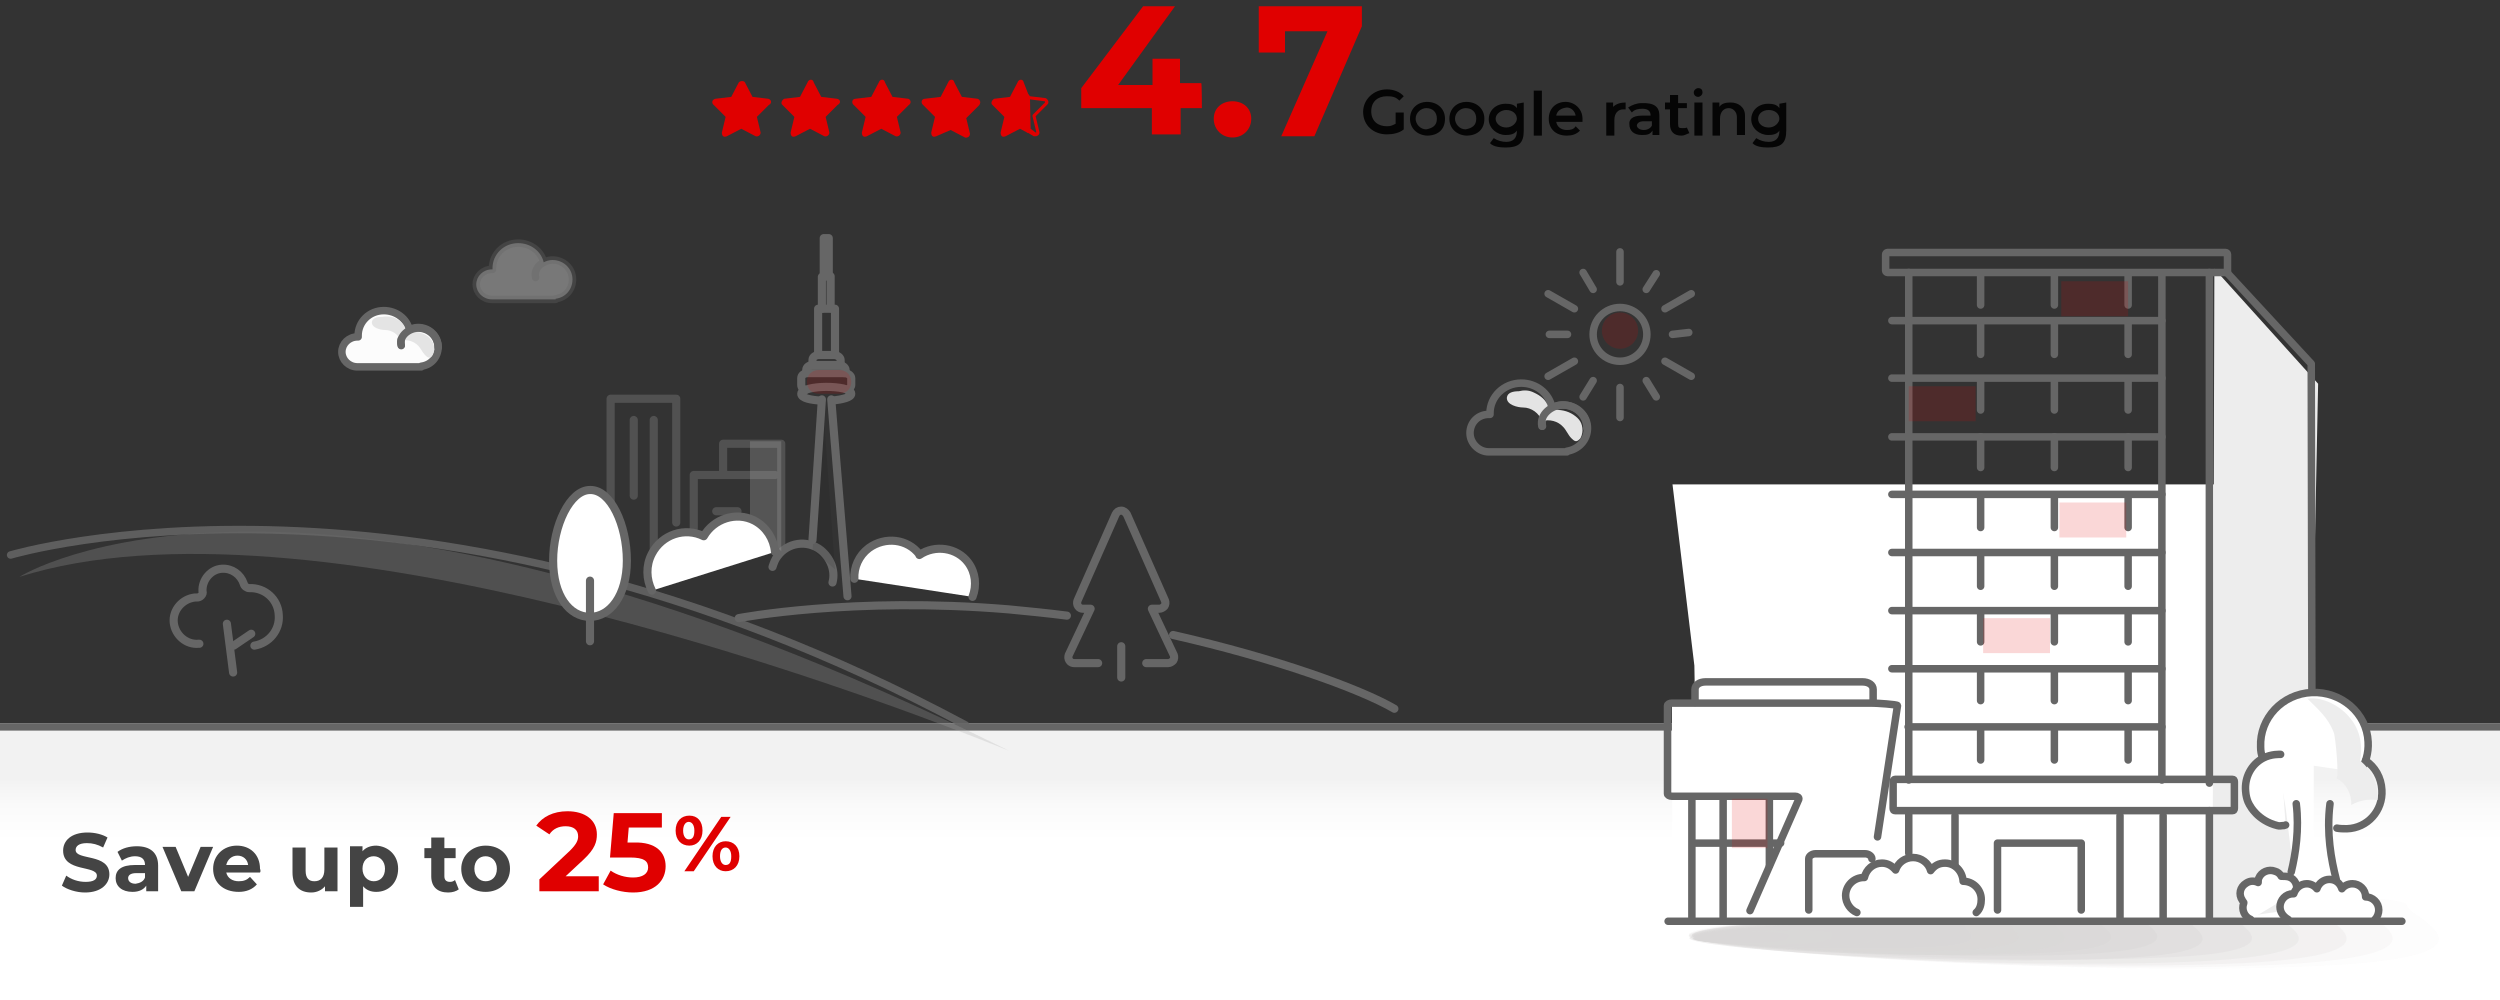 <?xml version="1.0" encoding="utf-8"?>
<!-- Generator: Adobe Illustrator 27.8.0, SVG Export Plug-In . SVG Version: 6.00 Build 0)  -->
<svg version="1.1" id="Layer_1" xmlns="http://www.w3.org/2000/svg" xmlns:xlink="http://www.w3.org/1999/xlink" x="0px" y="0px"
	 viewBox="0 0 400 160" style="enable-background:new 0 0 400 160;" xml:space="preserve">
<rect x="0" y="0" width="400" height="160" fill="#333333" stroke="none"/>
<style type="text/css">
	.st0{fill:url(#SVGID_1_);}
	.st1{fill:none;stroke:#666666;stroke-width:1.2;stroke-linecap:round;stroke-linejoin:round;stroke-miterlimit:10;}
	.st2{fill:#E00000;}
	.st3{fill:#050505;}
	.st4{fill:#444444;}
	.st5{opacity:0.25;fill:#ABABAB;enable-background:new    ;}
	.st6{opacity:0.4;}
	.st7{fill:#A09C9B;fill-opacity:0;}
	.st8{opacity:6.250000e-02;fill:#A09C9B;enable-background:new    ;}
	.st9{opacity:0.125;fill:#A09C9B;enable-background:new    ;}
	.st10{opacity:0.188;fill:#A09C9B;enable-background:new    ;}
	.st11{opacity:0.25;fill:#A09C9B;enable-background:new    ;}
	.st12{opacity:0.312;fill:#A09C9B;enable-background:new    ;}
	.st13{opacity:0.375;fill:#A09C9B;enable-background:new    ;}
	.st14{opacity:0.438;fill:#A09C9B;enable-background:new    ;}
	.st15{opacity:0.5;fill:#A09C9B;enable-background:new    ;}
	.st16{opacity:0.562;fill:#A09C9B;enable-background:new    ;}
	.st17{opacity:0.625;fill:#A09C9B;enable-background:new    ;}
	.st18{opacity:0.688;fill:#A09C9B;enable-background:new    ;}
	.st19{opacity:0.75;fill:#A09C9B;enable-background:new    ;}
	.st20{opacity:0.812;fill:#A09C9B;enable-background:new    ;}
	.st21{opacity:0.875;fill:#A09C9B;enable-background:new    ;}
	.st22{opacity:0.938;fill:#A09C9B;enable-background:new    ;}
	.st23{fill:#A09C9B;}
	.st24{fill:#FFFFFF;}
	.st25{fill:#E4E4E4;}
	.st26{opacity:0.16;fill:#DF0000;enable-background:new    ;}
	.st27{fill:#EDEDED;}
	.st28{opacity:0.16;fill-rule:evenodd;clip-rule:evenodd;fill:#DF0000;enable-background:new    ;}
	.st29{fill:#FFFFFF;stroke:#666666;stroke-width:1.2;stroke-linecap:round;stroke-linejoin:round;stroke-miterlimit:10;}
	.st30{fill:none;stroke:#666666;stroke-width:1.3;stroke-linecap:round;stroke-linejoin:round;stroke-miterlimit:10;}
	.st31{fill:#FFFFFF;stroke:#666666;stroke-width:1.3;stroke-linecap:round;stroke-linejoin:round;stroke-miterlimit:10;}
	.st32{opacity:0.6;}
	.st33{opacity:0.28;fill:#ABABAB;enable-background:new    ;}
	.st34{opacity:8.000000e-02;enable-background:new    ;}
	.st35{opacity:0.16;fill:#DE0001;enable-background:new    ;}
	
		.st36{opacity:0.6;fill:none;stroke:#666666;stroke-width:1.3;stroke-linecap:round;stroke-linejoin:round;stroke-miterlimit:10;enable-background:new    ;}
	.st37{fill:#FCFCFC;stroke:#666666;stroke-width:1.2;stroke-linecap:round;stroke-linejoin:round;stroke-miterlimit:10;}
	
		.st38{opacity:0.34;fill:#FCFCFC;stroke:#666666;stroke-width:1.2;stroke-linecap:round;stroke-linejoin:round;stroke-miterlimit:10;enable-background:new    ;}
	
		.st39{opacity:0.84;fill:none;stroke:#666666;stroke-width:1.2;stroke-linecap:round;stroke-linejoin:round;stroke-miterlimit:10;enable-background:new    ;}
</style>
<linearGradient id="SVGID_1_" gradientUnits="userSpaceOnUse" x1="200.05" y1="-9752.938" x2="200.05" y2="-9724.465" gradientTransform="matrix(1 0 0 -1 0 -9608.651)">
	<stop  offset="0.345" style="stop-color:#FFFFFF"/>
	<stop  offset="0.545" style="stop-color:#FAFAFA"/>
	<stop  offset="0.688" style="stop-color:#F2F2F2"/>
</linearGradient>
<path class="st0" d="M-0.8,115.7h401.7v45.1H-0.8V115.7z"/>
<path class="st1" d="M-1.9,116.3h406.7"/>
<g>
	<path class="st2" d="M122.9,15.8l-2.5-0.3l-1.2-2.3c-0.1-0.3-0.8-0.3-1,0l-1.2,2.3l-2.5,0.3c-0.6,0.1-0.7,0.7-0.3,1l1.9,1.9
		l-0.6,2.5c0,0.6,0.3,0.8,0.8,0.6l2.3-1.2l2.3,1.2c0.3,0.1,0.8-0.1,0.8-0.6l-0.6-2.5l1.9-1.9C123.6,16.5,123.4,15.9,122.9,15.8z"/>
	<path class="st2" d="M133.9,15.8l-2.5-0.3l-1.2-2.3c-0.1-0.6-0.8-0.6-1,0l-1.2,2.3l-2.5,0.3c-0.3,0.1-0.7,0.7-0.3,1l1.9,1.9
		l-0.6,2.5c0,0.6,0.3,0.8,0.8,0.6l2.3-1.2l2.3,1.2c0.3,0.1,0.8-0.1,0.8-0.6l-0.6-2.5l1.9-1.9C134.6,16.5,134.5,15.9,133.9,15.8z"/>
	<path class="st2" d="M145.3,15.8l-2.5-0.3l-1.2-2.3c-0.1-0.6-0.8-0.6-1,0l-1.2,2.3l-2.5,0.3c-0.6,0-0.7,0.7-0.3,1l1.9,1.9l-0.6,2.5
		c0,0.6,0.3,0.8,0.8,0.6l2.3-1.2l2.3,1.2c0.3,0.1,0.8-0.1,0.8-0.6l-0.6-2.5l1.9-1.9C145.9,16.5,145.7,15.9,145.3,15.8z"/>
	<path class="st2" d="M156.4,15.8l-2.5-0.3l-1.2-2.3c-0.1-0.6-0.8-0.6-1,0l-1.2,2.3l-2.5,0.3c-0.6,0-0.7,0.7-0.3,1l1.9,1.9l-0.6,2.5
		c0,0.6,0.3,0.8,0.8,0.6l2.3-1l2.3,1.2c0.3,0.1,0.8-0.1,0.8-0.6l-0.6-2.5l1.9-1.9C157.1,16.5,156.8,15.9,156.4,15.8z"/>
	<path class="st2" d="M163.8,13.2c-0.1-0.6-0.8-0.6-1,0l-1.2,2.3l-2.5,0.3c-0.3,0.1-0.7,0.7-0.3,1l1.9,1.9l-0.6,2.5
		c0,0.6,0.3,0.8,0.8,0.6l2.3-1.2l1.3,0.7V15L163.8,13.2z"/>
	<g>
		<path class="st2" d="M164.8,15.9l2.3,0.3c0.1,0,0.1,0,0.1,0.1v0.1l-1.9,1.9c-0.1,0.1-0.1,0.1-0.1,0.3l0.6,2.5v0.1l0,0
			c0,0,0,0-0.1,0l-0.8-0.6L164.8,15.9 M164.4,14.9v6.3l1,0.6c0.1,0,0.1,0,0.3,0c0.3,0,0.7-0.3,0.6-0.7l-0.6-2.5l1.9-1.9
			c0.3-0.3,0.1-0.8-0.3-1l-2.5-0.3L164.4,14.9L164.4,14.9z"/>
	</g>
</g>
<g>
	<path class="st2" d="M192.3,17.3h-3.4v4.2h-4.6v-4.2H173v-3.2L182.9,1h5.1l-9.1,12.6h5.5V9.4h4.4v3.9h3.4
		C192.3,13.3,192.3,17.3,192.3,17.3z"/>
	<path class="st2" d="M194.2,19c0-1.7,1.3-2.8,3-2.8s3,1.1,3,2.8c0,1.7-1.3,3-3,3S194.2,20.7,194.2,19z"/>
	<path class="st2" d="M217.9,1v3.2l-7.6,17.6H205L212.4,5h-6.8v3.4h-4.2V1H217.9L217.9,1z"/>
</g>
<g>
	<path class="st3" d="M223.3,18h1.3v2.7c-0.7,0.6-1.8,0.8-2.7,0.8c-2.1,0-3.8-1.4-3.8-3.6c0-2,1.7-3.6,3.8-3.6
		c1.1,0,2.1,0.4,2.7,1.1l-0.7,0.7c-0.6-0.6-1.1-0.7-2-0.7c-1.4,0-2.5,0.8-2.5,2.4s1.1,2.4,2.5,2.4c0.6,0,0.8-0.1,1.4-0.4V18
		L223.3,18z"/>
	<path class="st3" d="M225.6,19c0-1.7,1.3-2.7,2.7-2.7c1.7,0,2.9,1.1,2.9,2.7c0,1.7-1.1,2.7-2.9,2.7C226.7,21.6,225.6,20.5,225.6,19
		z M229.9,19c0-1.1-0.7-1.7-1.7-1.7c-0.8,0-1.7,0.7-1.7,1.7c0,0.8,0.7,1.7,1.7,1.7C229.2,20.5,229.9,20.1,229.9,19z"/>
	<path class="st3" d="M231.9,19c0-1.7,1.3-2.7,2.7-2.7c1.7,0,2.9,1.1,2.9,2.7c0,1.7-1.1,2.7-2.9,2.7C233,21.6,231.9,20.5,231.9,19z
		 M236.2,19c0-1.1-0.7-1.7-1.7-1.7c-0.8,0-1.7,0.7-1.7,1.7c0,0.8,0.7,1.7,1.7,1.7C235.5,20.5,236.2,20.1,236.2,19z"/>
	<path class="st3" d="M243.8,16.4v4.5c0,2-0.8,2.7-2.9,2.7c-0.8,0-2-0.1-2.5-0.7l0.6-0.8c0.6,0.4,1.3,0.6,2,0.6
		c1.1,0,1.7-0.6,1.7-1.7v-0.1c-0.4,0.6-1.1,0.7-1.8,0.7c-1.4,0-2.7-1.1-2.7-2.5s1.1-2.5,2.7-2.5c0.7,0,1.4,0.1,1.8,0.7v-0.7
		L243.8,16.4L243.8,16.4z M242.7,19c0-0.8-0.7-1.4-1.7-1.4c-0.8,0-1.7,0.6-1.7,1.4c0,0.7,0.7,1.4,1.7,1.4S242.7,19.6,242.7,19z"/>
	<path class="st3" d="M245.4,14.5h1.3v7.2h-1.3V14.5z"/>
	<path class="st3" d="M253.2,19.5H249c0.1,0.7,0.7,1.3,1.7,1.3c0.6,0,1.1-0.1,1.4-0.6l0.7,0.7c-0.6,0.6-1.3,0.8-2.1,0.8
		c-1.8,0-2.9-1.1-2.9-2.7s1.1-2.7,2.7-2.7c1.4,0,2.7,1.1,2.7,2.7C253.2,19.1,253.2,19.2,253.2,19.5z M249,18.5h3.1
		c-0.1-0.7-0.7-1.3-1.4-1.3C249.7,17.3,249.1,17.8,249,18.5z"/>
	<path class="st3" d="M260.1,16.4v1.1c-0.1,0-0.1,0-0.4,0c-0.8,0-1.4,0.6-1.4,1.7v2.5H257v-5.3h1.1v0.7
		C258.6,16.6,259.3,16.4,260.1,16.4z"/>
	<path class="st3" d="M265.5,18.5v3.1h-1.1v-0.7c-0.4,0.6-0.8,0.7-1.7,0.7c-1.3,0-2-0.7-2-1.7c-0.1-0.7,0.4-1.4,2-1.4h1.4l0,0
		c0-0.7-0.4-1.1-1.3-1.1c-0.6,0-1.3,0.1-1.7,0.6l-0.6-0.8c0.6-0.4,1.4-0.7,2.1-0.7C264.7,16.4,265.5,17.1,265.5,18.5z M264.3,20.1
		v-0.7H263c-0.8,0-1.1,0.4-1.1,0.7s0.4,0.7,1.1,0.7C263.6,20.8,264.1,20.5,264.3,20.1z"/>
	<path class="st3" d="M270.3,21.3c-0.4,0.1-0.7,0.4-1.3,0.4c-1.1,0-1.8-0.6-1.8-1.8v-2.4h-0.8v-1.1h0.8v-1.2h1.3v1.3h1.4v0.8h-1.4
		v2.5c0,0.6,0.1,0.7,0.7,0.7c0.1,0,0.6,0,0.7-0.1L270.3,21.3z"/>
	<path class="st3" d="M271,14.8c0-0.4,0.4-0.7,0.7-0.7c0.6,0,0.7,0.4,0.7,0.7c0,0.4-0.4,0.7-0.7,0.7C271.3,15.5,271,15.2,271,14.8z
		 M271.1,16.4h1.3v5.3h-1.3V16.4z"/>
	<path class="st3" d="M279.2,18.5v3.1h-1.3v-2.9c0-0.8-0.6-1.4-1.3-1.4c-0.8,0-1.4,0.6-1.4,1.7v2.7H274v-5.3h1.1v0.7
		c0.4-0.6,1.1-0.7,1.8-0.7C278.1,16.4,279.2,17.1,279.2,18.5z"/>
	<path class="st3" d="M285.8,16.4v4.5c0,2-0.8,2.7-2.9,2.7c-0.8,0-2-0.1-2.5-0.7l0.6-0.8c0.6,0.4,1.3,0.6,2,0.6
		c1.1,0,1.7-0.6,1.7-1.7v-0.1c-0.4,0.6-1.1,0.7-1.8,0.7c-1.4,0-2.7-1.1-2.7-2.5s1.1-2.5,2.7-2.5c0.7,0,1.4,0.1,1.8,0.7v-0.7
		L285.8,16.4L285.8,16.4z M284.7,19c0-0.8-0.7-1.4-1.7-1.4s-1.7,0.6-1.7,1.4s0.7,1.4,1.7,1.4S284.7,19.6,284.7,19z"/>
</g>
<path class="st4" d="M9.9,141.7l0.7-1.6c0.8,0.6,1.9,1,3.1,1c1.3,0,1.8-0.4,1.8-1c0-1.7-5.4-0.5-5.4-4c0-1.6,1.3-2.9,3.9-2.9
	c1.2,0,2.4,0.3,3.2,0.8l-0.7,1.6c-0.9-0.5-1.7-0.7-2.6-0.7c-1.3,0-1.8,0.5-1.8,1.1c0,1.7,5.4,0.5,5.4,3.9c0,1.5-1.3,2.9-3.9,2.9
	C12.2,142.8,10.7,142.3,9.9,141.7z"/>
<path class="st4" d="M25.3,138.5v4.1h-1.9v-0.9c-0.4,0.6-1.1,1-2.2,1c-1.7,0-2.7-0.9-2.7-2.2s0.9-2.1,3.1-2.1h1.6
	c0-0.9-0.5-1.4-1.6-1.4c-0.8,0-1.5,0.3-2.1,0.7l-0.7-1.4c0.8-0.6,1.9-0.9,3.1-0.9C24,135.4,25.3,136.4,25.3,138.5z M23.2,140.4v-0.7
	h-1.4c-1,0-1.3,0.4-1.3,0.8c0,0.5,0.4,0.9,1.2,0.9C22.4,141.3,23,141,23.2,140.4z"/>
<path class="st4" d="M34.1,135.5l-3,7.1H29l-3-7.1h2.1l2,4.8l2-4.8H34.1z"/>
<path class="st4" d="M41.6,139.6h-5.4c0.2,0.9,1,1.4,2,1.4c0.8,0,1.3-0.2,1.8-0.7l1.1,1.2c-0.7,0.8-1.7,1.2-2.9,1.2
	c-2.5,0-4.1-1.5-4.1-3.7c0-2.1,1.6-3.7,3.8-3.7c2.1,0,3.7,1.4,3.7,3.7C41.7,139.2,41.7,139.5,41.6,139.6z M36.2,138.4h3.5
	c-0.1-0.9-0.8-1.5-1.7-1.5S36.4,137.5,36.2,138.4z"/>
<path class="st4" d="M54,135.5v7.1h-2v-0.8c-0.5,0.6-1.3,1-2.2,1c-1.8,0-3-1-3-3.2v-4h2.1v3.7c0,1.2,0.5,1.7,1.4,1.7
	c1,0,1.6-0.6,1.6-1.9v-3.5H54V135.5z"/>
<path class="st4" d="M63.7,139c0,2.2-1.5,3.7-3.5,3.7c-0.9,0-1.6-0.3-2.1-0.9v3.3H56v-9.7h2v0.8c0.5-0.6,1.3-0.9,2.2-0.9
	C62.1,135.4,63.7,136.8,63.7,139z M61.6,139c0-1.2-0.8-2-1.8-2s-1.8,0.7-1.8,2c0,1.2,0.8,2,1.8,2S61.6,140.3,61.6,139z"/>
<path class="st4" d="M73.4,142.3c-0.4,0.3-1,0.5-1.7,0.5c-1.7,0-2.7-0.9-2.7-2.6v-2.9h-1.1v-1.6H69V134h2.1v1.7h1.8v1.6h-1.8v2.9
	c0,0.6,0.3,0.9,0.9,0.9c0.3,0,0.6-0.1,0.8-0.3L73.4,142.3z"/>
<path class="st4" d="M73.8,139c0-2.1,1.7-3.7,3.9-3.7c2.3,0,3.9,1.5,3.9,3.7c0,2.1-1.6,3.7-3.9,3.7S73.8,141.2,73.8,139z M79.5,139
	c0-1.2-0.8-2-1.8-2s-1.8,0.7-1.8,2c0,1.2,0.8,2,1.8,2S79.5,140.3,79.5,139z"/>
<path class="st2" d="M95.8,140.2v2.4h-9.5v-1.9l4.9-4.6c1.1-1.1,1.3-1.7,1.3-2.3c0-1-0.7-1.6-2-1.6c-1.1,0-2,0.4-2.6,1.3l-2.1-1.4
	c1-1.4,2.7-2.3,5-2.3c2.8,0,4.7,1.4,4.7,3.7c0,1.2-0.3,2.3-2.1,4l-2.9,2.7L95.8,140.2L95.8,140.2z"/>
<path class="st2" d="M106.5,138.6c0,2.2-1.6,4.2-5.2,4.2c-1.7,0-3.6-0.5-4.8-1.3l1.2-2.2c1,0.7,2.3,1.1,3.6,1.1
	c1.5,0,2.4-0.6,2.4-1.6s-0.6-1.6-2.9-1.6h-3.2l0.6-7.1h7.7v2.3h-5.3l-0.2,2.4h1C105,134.7,106.5,136.4,106.5,138.6z"/>
<path class="st2" d="M108.1,132.9c0-1.5,0.9-2.4,2.2-2.4c1.3,0,2.1,0.9,2.1,2.4s-0.9,2.4-2.1,2.4C109,135.3,108.1,134.4,108.1,132.9
	z M111.1,132.9c0-0.9-0.4-1.4-0.9-1.4s-0.9,0.5-0.9,1.4s0.4,1.4,0.9,1.4C110.8,134.3,111.1,133.9,111.1,132.9z M115.4,130.7h1.5
	l-5.9,8.7h-1.5L115.4,130.7z M114,137c0-1.5,0.9-2.4,2.1-2.4c1.3,0,2.2,0.9,2.2,2.4s-0.9,2.4-2.2,2.4C114.9,139.4,114,138.5,114,137
	z M117,137c0-0.9-0.4-1.4-0.9-1.4s-0.9,0.4-0.9,1.4c0,0.9,0.4,1.4,0.9,1.4C116.7,138.4,117,138,117,137z"/>
<g>
	<path class="st5" d="M32.5,118.7L32.5,118.7C32.5,118.6,32.5,118.6,32.5,118.7C32.5,118.6,32.5,118.7,32.5,118.7z"/>
</g>
<g class="st6">
	<path class="st7" d="M392.2,144.6c-0.1,1.9,19.4,8.5-14.1,10.1c-42.4,2.3-108.2-2.7-107.9-5.3c0.1-1.9,27.6-3.8,61.5-5.6
		C365.3,142.6,392.7,142.7,392.2,144.6z"/>
	<path class="st8" d="M385.1,144.9c-0.1,1.7,18,8.1-13.5,9.6c-39.8,2-101.8-2.6-101.4-5c0.1-1.7,26.2-3.6,57.8-5.2
		C359.6,142.7,385.3,143.1,385.1,144.9z"/>
	<path class="st9" d="M378.1,145.3c-0.1,1.7,16.8,7.3-12.9,9c-37.6,1.9-95.4-2.3-95-4.7c0.1-1.7,24.7-3.5,54.4-4.9
		C354.4,143.4,378.2,143.5,378.1,145.3z"/>
	<path class="st10" d="M371.2,145.6c-0.3,1.5,15.6,7-12.3,8.5c-34.8,1.6-88.6-2.1-88.5-4.3c0.3-1.5,23-3.3,50.7-4.5
		C348.7,143.9,371.4,144,371.2,145.6z"/>
	<path class="st11" d="M364,146c-0.3,1.5,14.3,6.4-11.8,7.8c-32.4,1.6-82.1-1.9-82-4.1c0.3-1.5,21.6-3.1,46.9-4.2
		S364.4,144.3,364,146z"/>
	<path class="st12" d="M357,146.2c-0.3,1.4,12.7,6.1-10.8,7c-29.9,1.4-75.7-1.7-75.2-3.7c0.3-1.4,19.6-2.9,43.6-4
		C338.7,144.5,357,144.9,357,146.2z"/>
	<path class="st13" d="M349.6,146.7c-0.3,1.2,11.2,5.6-10.2,6.6c-27.3,1.4-69.1-1.6-69.1-3.2c0.3-1.2,17.9-2.6,40.2-3.6
		C332,145.2,350,145.4,349.6,146.7z"/>
	<path class="st14" d="M342.6,146.8c0,1.2,10.1,4.9-9.7,5.9c-24.9,1.1-62.5-1.6-62.2-3.1c0-1.2,16.5-2.5,36.4-3.4
		C326.9,145.5,343,145.9,342.6,146.8z"/>
	<path class="st15" d="M335.6,147.2c0,1,9,4.5-9.1,5.3c-22.5,1.2-56.2-1.3-55.8-2.8c0-1,14.8-2.2,32.7-3.1
		C321.3,145.6,335.7,146.4,335.6,147.2z"/>
	<path class="st16" d="M328.5,147.6c0,1,7.6,4-8.3,4.9c-20,1-49.3-1.1-49.3-2.6c0-1,13.2-2.1,29.2-2.8
		C316,146.7,328.7,146.7,328.5,147.6z"/>
	<path class="st17" d="M321.6,147.8c-0.2,1,6.3,3.5-7.7,4.2c-17.3,1-43-1-43-2.2c0.2-1,11.4-1.6,25.5-2.4
		C310.4,146.8,321.8,147.2,321.6,147.8z"/>
	<path class="st18" d="M314.5,148.2c-0.2,0.8,5,3-7.1,3.4c-14.8,0.6-36.6-0.9-36.4-1.7s9.9-1.6,22.2-2.3
		C305.6,146.7,314.7,147.5,314.5,148.2z"/>
	<path class="st19" d="M307.5,148.6c-0.2,0.5,3.5,2.4-6.5,3c-12,0.6-30.1-0.7-29.9-1.4c0.2-0.5,8.2-1.4,18.5-1.9
		C299.9,147.8,307.5,148.1,307.5,148.6z"/>
	<path class="st20" d="M300.3,148.9c-0.2,0.5,2,1.9-6,2.5c-9.5,0.3-23.3-0.5-23.5-1.2c0.2-0.5,6.8-1,14.8-1.5
		C293.6,148.3,300.5,148.4,300.3,148.9z"/>
	<path class="st21" d="M293.2,149.3c0,0.4,0.8,1.4-5.1,1.8c-7.4,0.3-17-0.3-17-0.9c0-0.4,5.1-1,11.2-1.2
		C288.6,148.6,293.4,148.9,293.2,149.3z"/>
	<path class="st22" d="M286.2,149.7c0,0.4-0.3,1.1-4.9,1.1c-4.9,0.2-10.6-0.2-10.1-0.6c0-0.4,3.6-0.7,7.6-1
		C283.1,149,286.4,149.3,286.2,149.7z"/>
	<path class="st23" d="M279.2,150c0,0.2-1.8,0.5-3.9,0.5c-2.1,0.1-3.7,0-3.9-0.3c0-0.2,1.8-0.5,3.9-0.5
		C277.6,149.5,279.6,149.8,279.2,150z"/>
</g>
<g>
	<path class="st5" d="M37.3,111.3L37.3,111.3L37.3,111.3L37.3,111.3z"/>
</g>
<polygon class="st24" points="370.2,147.9 267.6,147.9 267.5,112.4 271.2,112.4 271.1,106.5 267.6,77.5 370.2,77.5 "/>
<path class="st1" d="M248.3,65.1c-0.5-2.2-2.5-3.8-4.9-3.8c-2.8,0-5,2.2-5,4.8c0,0.1,0,0.2,0,0.2c-0.1,0-0.1,0-0.2,0
	c-1.7,0-3,1.3-3,3c0,1.6,1.4,3,3,3c0.1,0,0.1,0,0.2,0h12.3v-0.1c1.9-0.3,3.3-1.8,3.3-3.7c0-2-1.7-3.7-3.9-3.7
	c-1.7,0-3.7,1.5-3.3,3.4"/>
<path class="st25" d="M245.4,62.8c1.1,0.5,2,1.2,2.3,2.3c0.1,0.2,0.1,0.3,0.2,0.4s0.3,0.1,0.5,0.1c1.2-0.1,2.4,0.1,3.4,0.8
	c0.9,0.6,1.4,1.3,1.4,2.5c0,0.4-0.2,1.2-0.5,1.4c-0.5,0.5-0.8,0.3-1.3-0.2s-0.8-1.3-1.3-1.8c-0.8-0.9-2.2-1.3-3.4-0.9
	c-0.4-1.3-1.7-2.2-3-2.2c-0.8,0-2.7-0.4-2.6-1.6c0.1-0.8,1-1,1.9-1C243.8,62.4,244.6,62.4,245.4,62.8z"/>
<path class="st1" d="M253.9,68.5c0-2-1.7-3.7-3.9-3.7c-1.7,0-3.7,1.5-3.3,3.4"/>
<g>
	<circle class="st1" cx="259.2" cy="53.5" r="4.3"/>
	<line class="st1" x1="259.2" y1="40.3" x2="259.2" y2="45.1"/>
	<line class="st1" x1="253.3" y1="43.6" x2="254.9" y2="46.3"/>
	<line class="st1" x1="247.7" y1="47" x2="251.9" y2="49.4"/>
	<line class="st1" x1="247.9" y1="53.5" x2="250.8" y2="53.5"/>
	<line class="st1" x1="247.7" y1="60.2" x2="251.9" y2="57.8"/>
	<line class="st1" x1="253.3" y1="63.5" x2="254.9" y2="60.9"/>
	<line class="st1" x1="259.2" y1="66.8" x2="259.2" y2="62"/>
	<line class="st1" x1="265" y1="63.5" x2="263.4" y2="60.9"/>
	<line class="st1" x1="270.6" y1="60.2" x2="266.4" y2="57.8"/>
	<line class="st1" x1="270.2" y1="53.2" x2="267.6" y2="53.5"/>
	<line class="st1" x1="270.6" y1="47" x2="266.4" y2="49.4"/>
	<line class="st1" x1="265" y1="43.8" x2="263.4" y2="46.3"/>
</g>
<circle class="st26" cx="259.2" cy="52.9" r="2.9"/>
<polygon class="st27" points="369.9,110.7 363.2,115.2 365.7,129.2 367.7,145.4 354,147.4 354.3,43 370.9,61.4 "/>
<path class="st1" d="M280,145.7l7.8-17.8c0.1-0.3-0.2-0.5-0.6-0.5h-19.7c-0.4,0-0.7-0.2-0.7-0.4v-14.1c0-0.2,0.3-0.4,0.7-0.4h32.2
	c0.4,0,3.9,0.2,3.9,0.4l-3.2,21"/>
<line class="st1" x1="270.7" y1="127.5" x2="270.7" y2="146.8"/>
<line class="st1" x1="275.7" y1="127.5" x2="275.7" y2="146.8"/>
<line class="st1" x1="283.1" y1="127.5" x2="283.1" y2="138.5"/>
<line class="st1" x1="271" y1="134.9" x2="284.9" y2="134.9"/>
<path class="st1" d="M289.4,145.6v-8.2c0-0.4,0.5-0.8,1.1-0.8h7.9c0.6,0,1.1,0.4,1.1,0.8"/>
<path class="st1" d="M271.2,112.4v-2.1c0-0.7,0.7-1.2,1.7-1.2H298c1,0,1.7,0.5,1.7,1.2v2.1"/>
<path class="st1" d="M316.2,146c0.6-0.5,0.8-1.3,0.8-2.1c0-1.6-1.3-2.9-2.9-2.9l0,0c-0.1-1.6-1.3-2.9-2.9-2.9c-1,0-1.7,0.4-2.3,1.2
	c-0.3-1.2-1.5-2.1-2.8-2.1s-2.4,0.8-2.8,2c-0.6-0.7-1.3-1.1-2.2-1.1c-1.4,0-2.5,1-2.8,2.3h-0.1c-1.6,0-2.9,1.3-2.9,2.9
	c0,1.2,0.8,2.3,1.8,2.7"/>
<line class="st1" x1="353.5" y1="129.7" x2="353.5" y2="147.4"/>
<line class="st1" x1="353.5" y1="43.6" x2="353.5" y2="125.3"/>
<line class="st1" x1="305.4" y1="124.8" x2="305.4" y2="43.6"/>
<line class="st1" x1="305.4" y1="136.5" x2="305.4" y2="130"/>
<path class="st1" d="M356.1,43.6H302c-0.1,0-0.3-0.1-0.3-0.3v-2.6c0-0.1,0.1-0.3,0.3-0.3h54.1c0.1,0,0.3,0.1,0.3,0.3v2.6
	C356.5,43.5,356.3,43.6,356.1,43.6z"/>
<path class="st1" d="M357.2,129.7h-54c-0.2,0-0.3-0.1-0.3-0.4v-4.2c0-0.2,0.1-0.4,0.3-0.4h54c0.2,0,0.3,0.1,0.3,0.4v4.2
	C357.5,129.6,357.4,129.7,357.2,129.7z"/>
<line class="st1" x1="302.7" y1="51.3" x2="345.9" y2="51.3"/>
<line class="st1" x1="302.7" y1="60.5" x2="345.9" y2="60.5"/>
<line class="st1" x1="302.7" y1="69.9" x2="345.9" y2="69.9"/>
<line class="st1" x1="302.7" y1="79.1" x2="345.9" y2="79.1"/>
<line class="st1" x1="302.7" y1="88.4" x2="345.9" y2="88.4"/>
<line class="st1" x1="302.7" y1="97.7" x2="345.9" y2="97.7"/>
<line class="st1" x1="302.7" y1="107" x2="345.9" y2="107"/>
<line class="st1" x1="305.3" y1="116.3" x2="345.9" y2="116.3"/>
<line class="st1" x1="345.9" y1="43.8" x2="345.9" y2="124.8"/>
<line class="st1" x1="316.9" y1="43.8" x2="316.9" y2="48.8"/>
<line class="st1" x1="328.7" y1="43.8" x2="328.7" y2="48.8"/>
<line class="st1" x1="340.5" y1="43.8" x2="340.5" y2="48.8"/>
<line class="st1" x1="316.9" y1="51.8" x2="316.9" y2="56.7"/>
<line class="st1" x1="328.7" y1="51.8" x2="328.7" y2="56.7"/>
<line class="st1" x1="340.5" y1="51.8" x2="340.5" y2="56.7"/>
<line class="st1" x1="316.9" y1="60.7" x2="316.9" y2="65.6"/>
<line class="st1" x1="328.7" y1="60.7" x2="328.7" y2="65.6"/>
<line class="st1" x1="340.5" y1="60.7" x2="340.5" y2="65.6"/>
<line class="st1" x1="316.9" y1="69.9" x2="316.9" y2="74.8"/>
<line class="st1" x1="328.7" y1="69.9" x2="328.7" y2="74.8"/>
<line class="st1" x1="340.5" y1="69.9" x2="340.5" y2="74.8"/>
<line class="st1" x1="316.9" y1="79.5" x2="316.9" y2="84.4"/>
<line class="st1" x1="328.7" y1="79.5" x2="328.7" y2="84.4"/>
<line class="st1" x1="340.5" y1="79.5" x2="340.5" y2="84.4"/>
<line class="st1" x1="316.9" y1="88.9" x2="316.9" y2="93.8"/>
<line class="st1" x1="328.7" y1="88.9" x2="328.7" y2="93.8"/>
<line class="st1" x1="340.5" y1="88.9" x2="340.5" y2="93.8"/>
<line class="st1" x1="316.9" y1="97.8" x2="316.9" y2="102.7"/>
<line class="st1" x1="328.7" y1="97.8" x2="328.7" y2="102.7"/>
<line class="st1" x1="340.5" y1="97.8" x2="340.5" y2="102.7"/>
<line class="st1" x1="316.9" y1="107.2" x2="316.9" y2="112.1"/>
<line class="st1" x1="328.7" y1="107.2" x2="328.7" y2="112.1"/>
<line class="st1" x1="340.5" y1="107.2" x2="340.5" y2="112.1"/>
<line class="st1" x1="316.9" y1="116.6" x2="316.9" y2="121.6"/>
<line class="st1" x1="328.7" y1="116.6" x2="328.7" y2="121.6"/>
<line class="st1" x1="340.5" y1="116.6" x2="340.5" y2="121.6"/>
<polyline class="st1" points="319.6,145.6 319.6,134.9 333,134.9 333,145.6 "/>
<line class="st1" x1="312.8" y1="130.5" x2="312.8" y2="138.5"/>
<line class="st1" x1="346.1" y1="130.5" x2="346.1" y2="147.4"/>
<line class="st1" x1="339.2" y1="130.5" x2="339.2" y2="147.4"/>
<polyline class="st1" points="356.3,43.6 369.8,58.2 369.9,110.7 "/>
<rect x="329.5" y="80.4" class="st28" width="10.7" height="5.6"/>
<rect x="317.3" y="98.9" class="st28" width="10.7" height="5.6"/>
<rect x="305.4" y="61.8" class="st28" width="10.7" height="5.6"/>
<rect x="329.8" y="45" class="st28" width="10.7" height="5.6"/>
<rect x="277.1" y="127.8" class="st28" width="5.7" height="7.9"/>
<path class="st29" d="M367.4,142.7c0.3-1-0.2-2.1-1.2-2.4c-0.4-0.1-0.8-0.1-1.2-0.1c-0.2-0.4-0.6-0.7-1-0.8c-1-0.4-2.2,0.1-2.6,1.1
	c-0.1,0.2-0.1,0.5-0.1,0.7c-0.6-0.3-1.3-0.3-1.9,0.1c-1,0.6-1.3,1.8-0.6,2.8c0.1,0.1,0.1,0.2,0.2,0.3c0,0,0,0,0,0.1
	c-0.4,1,0.1,2.2,1.1,2.6"/>
<path class="st1" d="M366.6,139.5c0.7-2.9,1.3-6.8,0.8-10.9"/>
<path class="st1" d="M373.8,140.7c-0.8-3.1-1.6-7.4-1-12.1"/>
<path class="st29" d="M362,121.3c-0.2-0.7-0.3-1.1-0.3-1.8c-0.2-4.6,3.5-8.5,8.2-8.7s8.8,3.3,9,7.9c0.1,1.8-0.4,3.5-1.4,4.9"/>
<path class="st29" d="M364.9,120.7c0,0-1.5-0.1-2.8,0.6c-1.9,1-3,3.1-2.8,5.3c0.1,1.5,0.7,2.3,0.7,2.3s1.2,2.4,4.4,3.2
	c0.3,0.1,0.6,0,0.8,0c0.2,0,0.3,0,0.5-0.1"/>
<path class="st1" d="M373.9,132.5c0.5,0.1,1,0.1,1.6,0.1c3.3-0.1,5.8-2.9,5.6-6.2c-0.1-2-1.1-3.7-2.6-4.7"/>
<path class="st27" d="M376.1,115c1.5,1.8,2,4.4,1.5,6.7c1.9,1.5,3,4,2.8,6.3c-1.5-0.2-3,0.1-4.2,0.8c0.1-1.7-0.8-3.5-2.4-4.3
	c0.5,0.2-0.1-6.6-0.4-7.3c-0.9-2.4-2.6-3.8-4.2-5.4C371.6,111.4,374.6,113,376.1,115z"/>
<path class="st29" d="M380,147.1c0.4-0.4,0.6-1,0.6-1.5c0-1.2-1-2.1-2.1-2.1l0,0c0-1.2-1-2.1-2.1-2.1c-0.7,0-1.3,0.3-1.7,0.8
	c-0.3-0.9-1-1.5-2-1.5c-0.9,0-1.7,0.6-2,1.5c-0.4-0.5-1-0.8-1.6-0.8c-1,0-1.8,0.7-2.1,1.6h-0.1c-1.2,0-2.1,1-2.1,2.1
	c0,0.9,0.6,1.6,1.3,2"/>
<line class="st1" x1="266.9" y1="147.4" x2="384.3" y2="147.4"/>
<path class="st30" d="M133.2,93.2c0.5-1.9-0.3-3.9-1.9-5.2c-2.2-1.7-5.3-1.2-6.9,1c-0.4,0.5-0.6,1.1-0.8,1.7"/>
<path class="st31" d="M155.6,95.5c0.7-1.8,0.5-3.9-0.7-5.5c-1.8-2.4-5.3-2.9-7.8-1.2c0,0,0,0,0-0.1c-1.9-2.5-5.5-2.9-8.1-1
	c-1.6,1.2-2.4,3.1-2.3,4.9"/>
<g class="st32">
	<line class="st30" x1="101.4" y1="67.2" x2="101.4" y2="79.3"/>
	<line class="st30" x1="104.6" y1="67.2" x2="104.6" y2="88.8"/>
	<g>
		<polyline class="st30" points="108.2,83.6 108.2,63.8 97.7,63.8 97.7,80.4 		"/>
		<polyline class="st30" points="111,84.5 111,76 124,76 		"/>
		<polyline class="st30" points="115.7,75.7 115.7,71 125,71 125,88.2 		"/>
	</g>
</g>
<polygon class="st33" points="125,88.2 120,83.4 120,70.6 125,70.6 "/>
<polygon class="st34" points="131.7,65 133.6,91.1 130,88 "/>
<path class="st30" d="M135.6,95.4c0-0.3-2.6-31.1-2.6-31.5"/>
<path class="st30" d="M131.5,63.9c0,0.4-1.5,22.3-1.5,22.5"/>
<path class="st30" d="M131.4,64.1c-1.7-0.1-3.2-0.4-3.2-1.1c0-0.7,2.1-1.1,4-1.1c1.9,0,4,0.3,4,1.1c0,0.6-1.4,0.9-3,1.1"/>
<path class="st30" d="M128.9,62.4c-0.4-0.1-0.7-0.4-0.7-0.8v-1.1c0-0.5,0.5-0.8,1.1-0.8h5.8c0.6,0,1.1,0.4,1.1,0.8v1.1
	c0,0.3-0.3,0.6-0.6,0.8"/>
<path class="st30" d="M129.1,59.6c-0.1-0.1-0.1-0.3-0.1-0.4c0-0.5,0.5-0.8,1.1-0.8h4.1c0.6,0,1.1,0.4,1.1,0.8c0,0.2,0,0.3-0.2,0.5"
	/>
<path class="st30" d="M130.1,58.3c-0.1-0.1-0.1-0.3-0.1-0.4v-0.3c0-0.5,0.5-0.8,1.1-0.8h2.3c0.6,0,1.1,0.4,1.1,0.8v0.3
	c0,0.1,0,0.2,0,0.3"/>
<path class="st30" d="M130.9,56.6v-7.2h2.7v7.3"/>
<path class="st30" d="M131.5,49.4v-5.1l1.4-0.1v5.1"/>
<polyline class="st30" points="131.8,44.2 131.8,38.1 132.6,38.1 132.6,44.2 "/>
<path class="st35" d="M134.3,63H131c-1.1,0-1.9-0.8-1.9-1.9l0,0c0-1.1,0.8-1.9,1.9-1.9h3.3c1.1,0,1.9,0.8,1.9,1.9l0,0
	C136.2,62.2,135.4,63,134.3,63z"/>
<path class="st31" d="M124,88.3c-0.2-2.1-1.4-4-3.3-5c-2.9-1.5-6.5-0.3-8.1,2.5l0,0c-3-1.5-6.7-0.3-8.3,2.8c-1,1.9-0.9,4.1,0,5.9"/>
<line class="st36" x1="114.6" y1="81.8" x2="118" y2="81.8"/>
<path class="st37" d="M65.5,52.8c-0.4-1.8-2.1-3.1-4.1-3.1c-2.3,0-4.1,1.8-4.1,4c0,0.1,0,0.1,0,0.2c-0.1,0-0.1,0-0.1,0
	c-1.4,0-2.5,1.1-2.5,2.4s1.1,2.4,2.5,2.4c0.1,0,0.1,0,0.1,0h10.1v-0.1c1.6-0.2,2.7-1.5,2.7-3.1c0-1.7-1.4-3.1-3.2-3.1
	c-1.4,0-3.1,1.2-2.7,2.8"/>
<path class="st25" d="M63,50.8c0.9,0.4,1.7,1,1.9,1.9c0.1,0.1,0.1,0.2,0.2,0.3c0.1,0.1,0.2,0.1,0.4,0.1c1-0.1,2,0.1,2.8,0.6
	c0.7,0.5,1.1,1.1,1.2,2.1c0,0.3-0.2,1-0.4,1.2c-0.4,0.4-0.7,0.2-1.1-0.2c-0.4-0.4-0.7-1.1-1.1-1.5c-0.7-0.7-1.8-1.1-2.8-0.7
	c-0.3-1.1-1.4-1.8-2.5-1.8c-0.6,0-2.2-0.3-2.1-1.3c0.1-0.6,0.8-0.8,1.6-0.8C61.7,50.6,62.3,50.6,63,50.8z"/>
<path class="st1" d="M70.1,55.6c0-1.7-1.4-3.1-3.2-3.1c-1.4,0-3.1,1.2-2.7,2.8"/>
<path class="st38" d="M87,42c-0.4-1.8-2.1-3.1-4.1-3.1c-2.3,0-4.1,1.8-4.1,4c0,0.1,0,0.1,0,0.2c-0.1,0-0.1,0-0.1,0
	c-1.4,0-2.5,1.1-2.5,2.4c0,1.3,1.1,2.4,2.5,2.4c0.1,0,0.1,0,0.1,0h10.1v-0.1c1.6-0.2,2.7-1.5,2.7-3.1c0-1.7-1.4-3.1-3.2-3.1
	c-1.4,0-3.1,1.2-2.7,2.8"/>
<path class="st30" d="M187.7,101.6c16.3,3.7,29.9,8.6,35.4,11.8"/>
<path class="st30" d="M118.2,98.9c0,0,18.2-3.5,43.2-1.4c3.1,0.3,6.2,0.6,9.3,1"/>
<path class="st30" d="M31.9,103h-0.1c-2,0.2-3.8-1.4-4-3.4s1.4-3.8,3.4-4c0.1,0,0.1,0,0.2,0h0.1c0.3,0,0.5-0.1,0.7-0.3
	c0.2-0.2,0.3-0.5,0.2-0.7l0,0c-0.1-1.8,1.3-3.5,3.1-3.6c1.6-0.1,3,0.9,3.5,2.4c0.1,0.4,0.5,0.7,0.9,0.7c2.5-0.1,4.6,1.8,4.7,4.3
	c0.2,2.4-1.5,4.5-3.9,4.9"/>
<line class="st30" x1="37.4" y1="103.3" x2="40.2" y2="101.4"/>
<line class="st30" x1="36.3" y1="99.8" x2="37.3" y2="107.6"/>
<path class="st30" d="M183.4,106.1h3.5c0.3,0,0.6-0.2,0.8-0.4c0.2-0.3,0.2-0.6,0.1-0.9l-3.5-7.4h1.2c0.3,0,0.6-0.2,0.8-0.4
	c0.2-0.3,0.2-0.6,0.1-0.9l-6.1-13.8c-0.2-0.3-0.5-0.6-0.9-0.6s-0.7,0.2-0.9,0.6l-6.1,13.8c-0.1,0.3-0.1,0.6,0.1,0.9
	c0.2,0.3,0.5,0.4,0.8,0.4h1.2l-3.5,7.4c-0.1,0.3-0.1,0.6,0.1,0.9c0.2,0.3,0.5,0.4,0.8,0.4h3.8"/>
<line class="st30" x1="179.4" y1="103.4" x2="179.4" y2="108.4"/>
<path class="st5" d="M157.1,118.4c-20.3-8-108.2-40.6-154-26.1c0,0,45-28.6,158.3,27.8"/>
<path class="st39" d="M1.7,88.8c0,0,65.4-19.6,152.8,27.2"/>
<path class="st31" d="M100.3,89.7c0,5.6-2.7,9-5.9,9c-3.3,0-5.9-3.4-5.9-9s2.7-11.3,5.9-11.3C97.7,78.3,100.3,84,100.3,89.7z"/>
<line class="st30" x1="94.4" y1="92.9" x2="94.4" y2="102.6"/>
</svg>
